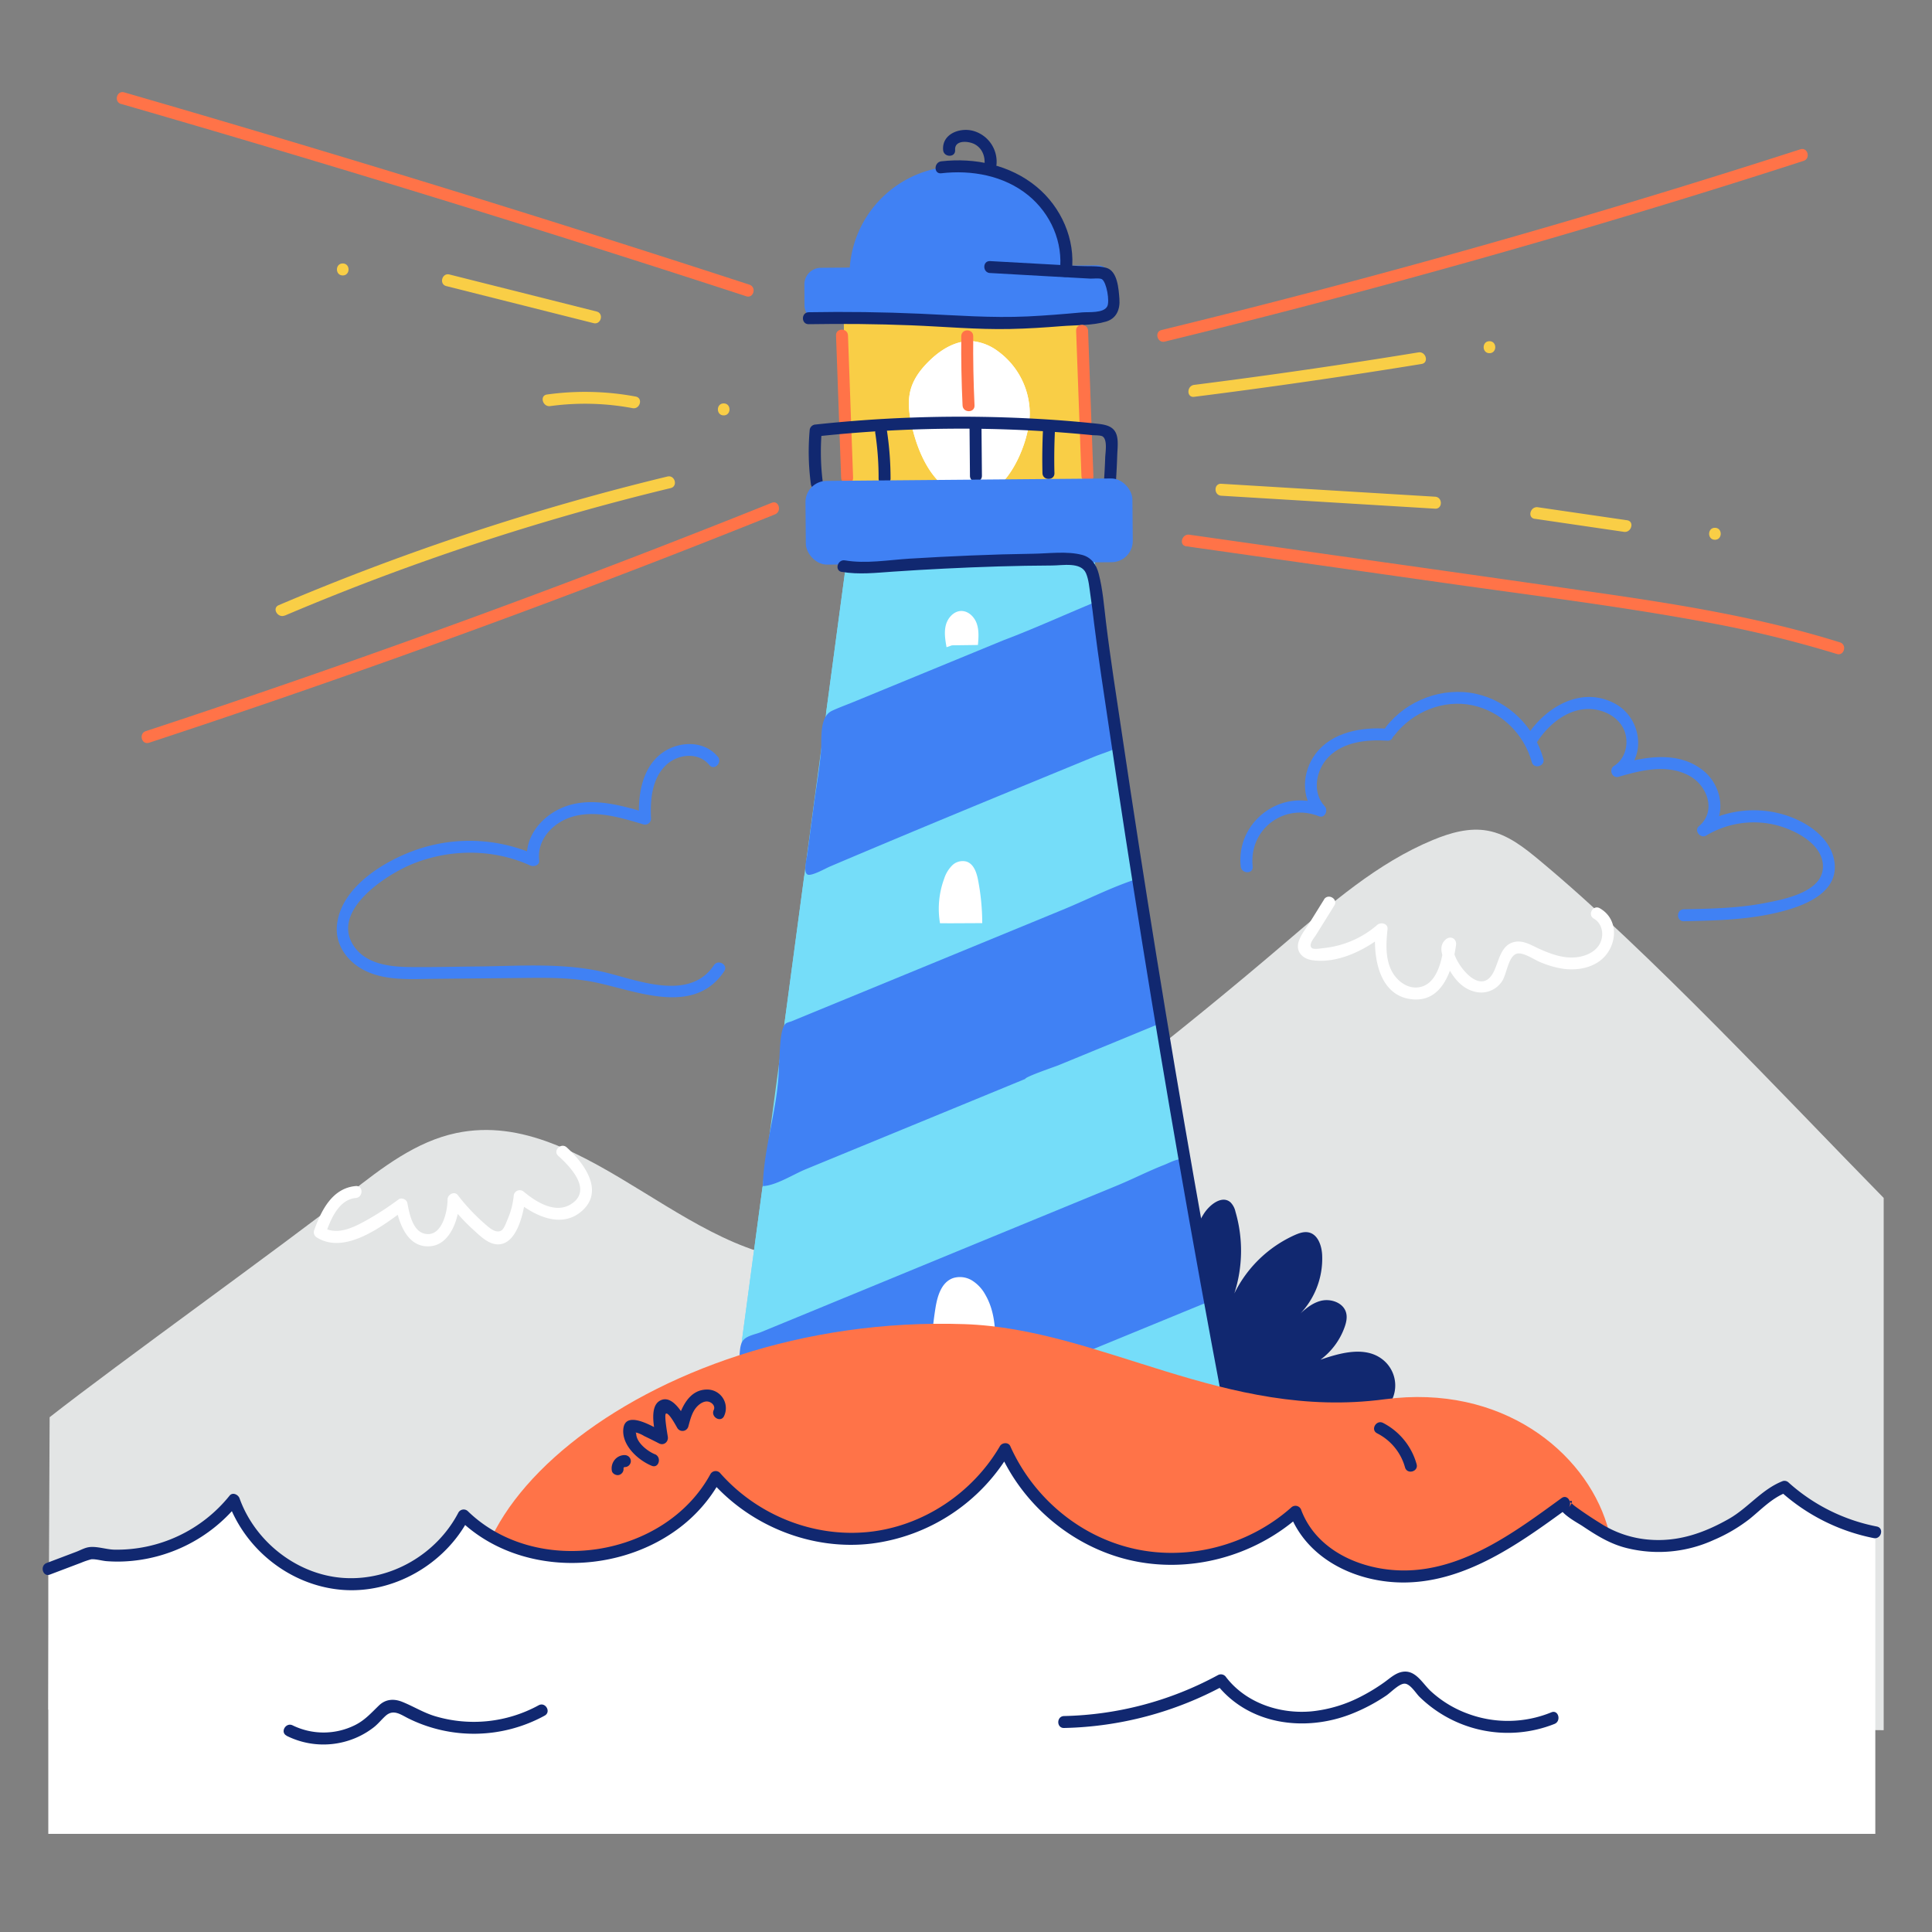 <svg viewBox="0 0 1000 1000" width="1000" height="1000" xmlns="http://www.w3.org/2000/svg"><rect x="0" y="0" width="1000" height="1000" fill="#808080" stroke="none"/><path d="M25.69 733.55c34.76-27.3 120.54-88.74 155.3-116 16.76-13.16 34.33-26.71 55.19-31.09 68.34-14.34 124.4 73.51 193.76 65.45 23.91-2.78 44.81-16.84 64.43-30.77q88.25-62.62 170.67-133c23.81-20.32 47.8-41.46 76.73-53.41 8.94-3.7 18.7-6.5 28.22-4.77 10.33 1.87 18.94 8.76 27 15.47 56.86 47.31 126.22 121.8 178 174.62v275.5L25 884.89z" fill="#e3e5e5"/><path d="M613 696.74a87.76 87.76 0 019.91-68.2c3.07-5 9.62-10.08 14-6.21a9.92 9.92 0 012.57 4.87 72.06 72.06 0 01-.59 42.29 64.1 64.1 0 0131.25-30.22c2.27-1 4.77-1.9 7.2-1.38 4.75 1 6.74 6.73 7 11.59a41.43 41.43 0 01-13.93 33c3.83-3.8 7.91-7.76 13.13-9.14s11.83.92 13.21 6.14c.66 2.46.06 5.09-.8 7.49a36.07 36.07 0 01-12.48 16.81c10.45-3.61 22.91-7 31.79-.39a17.1 17.1 0 01-8.59 30.76s-55.32 21-78 6.57S613 696.74 613 696.74z" fill="#112870"/><path d="M379.24 729.49l59.58-444.24 126.8-1.09 67.22 443.14z" fill="#75ddf9"/><path d="M436.667 155.286l123.816-1.059.847 99.057-123.816 1.059z" fill="#f9ce46"/><path d="M567.6 137.35l-15 .13a56.57 56.57 0 00-112.76 1l-15 .13a8.57 8.57 0 00-8.49 8.64l.05 10.75a8.57 8.57 0 008.64 8.49l142.8-1.23a8.57 8.57 0 008.49-8.64l-.09-10.82a8.57 8.57 0 00-8.64-8.45z" fill="#4081f4"/><path d="M602.73 528.81L394.68 614.4l-10.62 79.15 229.35-94.35z" fill="#75ddf9"/><path d="M491 253.39c-12.49-8.08-17.87-26.16-19.79-36.59-.93-5.12-1.21-10.47.24-15.46 1.65-5.69 5.41-10.54 9.67-14.66 6-5.86 13.95-10.71 22.36-10.08a26.27 26.27 0 0113 5.17A40 40 0 01533 214.32c-.18 12.64-7.94 32-18.44 39.07" fill="#fff"/><path d="M491 253.39c-12.49-8.08-17.87-26.16-19.79-36.59-.93-5.12-1.21-10.47.24-15.46 1.65-5.69 5.41-10.54 9.67-14.66 6-5.86 13.95-10.71 22.36-10.08a26.27 26.27 0 0113 5.17A40 40 0 01533 214.32c-.18 12.64-7.94 32-18.44 39.07" fill="#fff"/><g fill="#75ddf9"><path d="M565.62 284.16l-126.8 1.09-11.24 83.86 142.06-58.45zM581.01 385.58l-164.73 67.77-10.3 76.81 185.39-76.27zM624.77 674.11l-132.22 54.4 140.29-1.21z"/></g><g fill="#4081f4"><path d="M569.75 310.79v-.31c-16.89 6.84-33.51 14.57-50.57 21l-77.4 31.85c-3.7 1.52-7.51 2.88-11.13 4.57-6.84 3.2-5.18 15-5.72 21.05-.81 9.18-2.42 18.35-3.65 27.48l-3.47 25.92c-.29 2.19-2.13 9.17.17 10.31 2 1 9.46-3.24 11.46-4.09 33.05-14.06 66.17-27.8 99.38-41.46l37.17-15.29c3.9-1.6 8-2.78 11.82-4.58 3.49-1.65 3.23-2 2.62-6.12q-1.1-7.12-2.19-14.12zM591 454.16c-13.85 4.1-27.42 11.16-40.79 16.66l-81.46 33.51-58.89 24.23c-.84.34-2.67.7-3.31 1.36-3.22 3.33-2.75 16.41-3.42 21.39 0 20.87-7.85 41.73-8.28 62.61 6.52-.17 15.69-6 21.9-8.6l113.92-46.87c0-1.12 15.51-6.38 17.25-7.1l18.9-7.77q15.51-6.36 31-12.77c2.83-1.16 4.17-1 4.66-3.76.43-2.45-1-6.37-1.35-8.85L597 490.9l-2.82-18.5c-.82-5.4-.64-13.6-3.18-18.24zM612.88 600.13c-2.64-1-7.74 1.82-10.28 2.81-8.53 3.33-16.68 7.56-25.14 11l-79 32.5-78.86 32.49-25.9 10.65c-2.56 1-6.54 1.69-8.58 3.67-2.24 2.18-2.07 6.11-2.45 9.22l-3.34 27c37.74-.42 75.48-.62 113.22-1l81-33.34 49.29-20.26a2.13 2.13 0 001.53-2.92q-4.26-28.61-8.53-57.22c-.42-2.85-.21-12-2.09-14a2.31 2.31 0 00-.87-.6z"/></g><g fill="#112870"><path d="M512.48 141.31l29.91 1.69 14 .77 8 .44c1.24.07 4.88-.41 6 .33 2.39 1.61 4.06 11.39 2.74 14-1.88 3.7-9.69 2.85-13 3.15-9.44.86-18.89 1.65-28.36 2.1-18.55.86-36.92-.58-55.43-1.41q-28.86-1.29-57.75-.77c-4 .07-4 6.26 0 6.19q26.43-.45 52.86.57c17.17.67 34.31 2.28 51.5 1.91 8.83-.18 17.64-.75 26.43-1.46 7.43-.6 16-.26 23.17-2.39 5.41-1.61 7.26-6.39 6.86-11.65-.38-5-.89-14.61-6.87-16.18-4.35-1.15-9.68-.67-14.16-.92l-15-.83-30.91-1.71c-4-.22-4 6 0 6.19z"/><path d="M487.17 89.69c15.71-1.83 32.44 1.17 45 11.36 11.69 9.52 18.21 24.35 16.39 39.38-.48 3.94 5.72 3.91 6.19 0 2-16.52-5.48-33.23-18.2-43.75-13.66-11.31-32-15.2-49.34-13.18-3.91.46-4 6.66 0 6.19z"/><path d="M494.38 77.7c-.44-5.47 7.08-4.73 10.21-3 3.86 2.15 5.35 6.2 5 10.43-.29 4 5.9 3.95 6.2 0a16.54 16.54 0 00-12.45-17.49c-6.86-1.66-15.84 1.82-15.18 10 .32 3.94 6.51 4 6.19 0zM573.57 263.83a50.07 50.07 0 01-.39 17.18c-.76 3.89 5.21 5.56 6 1.65a59.15 59.15 0 00.39-20.47c-.6-3.93-6.56-2.26-6 1.64z"/></g><g fill="#ff7348"><path d="M497.55 174q-.17 17.92.67 35.83c.18 4 6.38 4 6.19 0q-.84-17.91-.67-35.83c0-4-6.15-4-6.19 0zM557 171.18l2.75 75.28c.14 4 6.33 4 6.19 0l-2.75-75.28c-.15-4-6.34-4-6.19 0zM432.73 173.63l2.64 73.67c.14 4 6.33 4 6.19 0l-2.64-73.67c-.14-4-6.34-4-6.19 0z"/></g><g fill="#112870"><path d="M426 250.56a125.28 125.28 0 01-.64-27.71l-3.1 3.09a698.84 698.84 0 0185.2-4q21.09.31 42.14 1.91c3.26.25 6.51.52 9.77.82 2 .17 3.91.36 5.86.55 1.13.12 4.47 0 5.48.68 2.63 1.74 1.43 8.3 1.34 10.93-.13 4-.35 7.93-.61 11.89s5.93 4 6.19 0q.43-6.44.64-12.89c.1-3.17.59-6.81-.11-9.95-1.24-5.52-6.15-6.14-11-6.65-15.92-1.69-31.94-2.7-48-3.21a699.45 699.45 0 00-97 3.71 3.2 3.2 0 00-3.09 3.1 125.28 125.28 0 00.64 27.71c.52 3.89 6.72 3.94 6.19 0z"/><path d="M539.89 221.75q-.6 11.56-.31 23.14c.1 4 6.29 4 6.19 0q-.28-11.58.32-23.14c.2-4-6-4-6.2 0zM501.83 221.05l.22 25.2c0 4 6.22 4 6.19 0l-.22-25.2c0-4-6.22-4-6.19 0zM453.07 224.35a154.43 154.43 0 011.69 23.33c0 4 6.19 4 6.19 0a165.73 165.73 0 00-1.91-25c-.6-3.93-6.57-2.26-6 1.64z"/></g><rect fill="#4081f4" height="43.34" rx="10.97" transform="rotate(-.49 505.15 272.272)" width="169.23" x="417.02" y="248.25"/><path d="M435.69 296c8.79 1.5 17.54.5 26.36-.11s17.86-1.14 26.79-1.58c18.56-.92 37.14-1.54 55.73-1.61 5.29 0 14.95-2 17.54 4 1.47 3.42 1.75 7.75 2.3 11.4.75 4.92 1.32 9.86 1.92 14.79 2.24 18.13 5.08 36.19 7.75 54.25q16.6 112.13 36.08 223.86 11 63.19 22.94 126.22c.74 3.91 6.71 2.25 6-1.65q-21.72-114.81-40.43-230.17-9.3-57.42-17.86-115c-2.89-19.46-6-38.92-8.37-58.45-1-8.29-1.65-16.93-3.75-25-1.2-4.65-3.75-8.45-8.58-9.73-7.85-2.07-17.27-.72-25.29-.61q-16.14.22-32.27.91-15.94.66-31.88 1.64c-10.89.68-22.47 2.74-33.3.89-3.9-.67-5.57 5.3-1.65 6z" fill="#112870"/><g fill="#fff"><path d="M486.54 477.86a45 45 0 012.18-23.11 17 17 0 014.16-6.85 7.73 7.73 0 017.46-1.92c3.72 1.29 5.17 5.7 5.91 9.57a118.76 118.76 0 012.16 22.26l-16.5.08M489.93 335c-.67-3.81-1.34-7.78-.34-11.52s4.16-7.22 8-7.24c3.7 0 6.81 3.11 8 6.6s.9 7.3.59 11l-13.46.18M481.84 704.57a191.43 191.43 0 012.39-27.76c1-6.13 3.11-13.22 9.18-15.3a12 12 0 019.77 1.3 19.84 19.84 0 016.76 7.22c6.32 10.81 5.51 24 4.52 36.38"/></g><path d="M261 863.61C202.85 797 330.74 679.68 499.14 685.37c70.75 2.39 135 49.9 217.55 38.89C838.11 708.07 888 865.58 759.34 868.72c-25.45 38.87-458.15 41.05-498.34-5.11z" fill="#ff7348"/><path d="M25 949.21V812l21.59-8.15c27.26 5.5 57.2-5.55 74.36-27.45 8.23 23.9 31.61 41.79 56.82 43.49s50.78-12.88 62.16-35.45c36.3 35.89 106.48 25.18 130.44-19.9a92.11 92.11 0 00149.81-14.42 94.67 94.67 0 00150.33 32.39c9.21 25.53 40.77 37.06 67.54 32.57s49.78-20.94 71.71-36.92c-2 1.49 22.65 16.71 25 17.61a67.73 67.73 0 0032.9 4c10.53-1.36 19.44-5.76 28.63-10.77 9.67-5.26 17-15.69 27.37-19.36a96.46 96.46 0 0047 23.53v156.04z" fill="#fff"/><g fill="#112870"><path d="M25.82 815L42 808.87a39.67 39.67 0 015.28-1.79c2.53-.17 5.63.85 8.2 1a75.52 75.52 0 008.9.11 80.79 80.79 0 0058.81-29.67L118 777.2c8.89 24.8 32 43.22 58.38 45.64 26.92 2.47 53.9-13.07 66.26-36.86l-4.86.62c29.74 28.89 80 29 112.73 5.06A77.52 77.52 0 00373 766.08l-4.86.62c20.4 23.28 52.2 36 83.05 32.25a97.25 97.25 0 0071.62-47.29h-5.34c12.2 27.41 37.33 48.61 66.56 55.67 31.13 7.52 64.8-1.47 88.63-22.66l-5.17-1.37c9.13 24.13 35.14 36.08 59.8 35.79 31.78-.38 59.39-20.37 84-38.29l-3.76-4.86c-4.34 5.4 8.19 11.71 11.48 13.89 7.5 5 14.44 9.38 23.28 11.52a68.63 68.63 0 0044.8-4.29 83.5 83.5 0 0018.52-10.87c6-4.85 11.47-10.76 18.82-13.6l-3-.8a101.57 101.57 0 0048.37 24.33c3.89.77 5.55-5.2 1.64-6a95.54 95.54 0 01-45.64-22.74 3.08 3.08 0 00-3-.79c-11 4.26-18 14-28.11 19.67-12.84 7.28-26.19 11.9-41.12 10.66a54.69 54.69 0 01-25.52-8.68c-3.24-2-6.45-4.1-9.58-6.29-1.39-1-2.79-1.93-4.09-3-.39-.31-.95-1.05-1.4-1.21-2-.68 3.09-2.59-1 2.56 2-2.49-.65-7.12-3.75-4.87-22.62 16.48-47.84 35.32-76.81 37.28-22.82 1.55-49.25-8.24-57.89-31.07a3.14 3.14 0 00-5.18-1.37c-22.51 20-54.75 28.3-84 20.72-27.23-7-50-26.87-61.44-52.48-1-2.19-4.27-1.84-5.34 0-14.13 24.24-39.72 41.42-67.76 44.4-28.91 3.07-58.11-8.83-77.2-30.6a3.12 3.12 0 00-4.86.62c-23.55 43.4-90.09 53.73-125.58 19.27a3.13 3.13 0 00-4.86.63c-11.23 21.62-35 35.54-59.48 33.91-24-1.59-45.79-18.73-53.84-41.21-.7-1.95-3.59-3.34-5.17-1.37a74.84 74.84 0 01-59.68 27.94c-4.24-.1-9.44-2-13.5-1.22-2.06.38-4.22 1.59-6.17 2.33L24.18 809c-3.69 1.39-2.09 7.38 1.64 6zM550.83 894.4a181.52 181.52 0 0082.78-22l-4.24-1.11c16.56 21.49 45.82 25.38 70.09 15.85a93.47 93.47 0 0018.08-9.53c2.27-1.54 6.35-5.9 9.22-6.14 3-.26 6 4.84 7.87 6.71a65.39 65.39 0 0070 14.11c3.63-1.5 2-7.5-1.64-6a59.38 59.38 0 01-43.66.56 57.16 57.16 0 01-18.86-11.6c-4.27-4-7.85-11.17-14.71-9.89-3.61.67-6.37 3.35-9.27 5.41a95.55 95.55 0 01-11.68 7.15 71.07 71.07 0 01-26 7.88c-16.42 1.48-33.88-4.32-44.16-17.66a3.19 3.19 0 00-4.24-1.11 174.64 174.64 0 01-79.65 21.19c-4 .09-4 6.28 0 6.19zM148.32 898.43a42.58 42.58 0 0031.23 2.75 42 42 0 0013.9-7.12c2.25-1.76 4-4 6.06-5.87 3.88-3.55 7.43-1.05 11.35 1a76.32 76.32 0 0071.07-1.19c3.49-1.92.37-7.27-3.13-5.35a70 70 0 01-53.66 5.63c-6-1.81-11.22-5.12-17-7.43-4.34-1.72-8.58-1.39-12 1.91-4 3.84-7.23 7.58-12.36 10.14a36.48 36.48 0 01-32.28.16c-3.55-1.78-6.69 3.56-3.12 5.34z"/></g><g fill="#ff7348"><path d="M602.88 176.81q130-31.69 258-70.73Q897.29 95 933.53 83.27c3.78-1.22 2.16-7.2-1.64-6q-127.32 41.08-256.81 74.91-36.84 9.61-73.84 18.63c-3.87.94-2.23 6.91 1.64 6zM614 282.76l134.6 19.11c43.52 6.18 87.25 11.58 130.51 19.45a599.84 599.84 0 0171.62 17.17c3.81 1.19 5.44-4.78 1.64-6-41.51-13-84.52-19.84-127.47-26q-66.52-9.56-133.06-18.9l-76.22-10.82c-3.89-.56-5.58 5.41-1.64 6zM62.64 53.78q126.51 36.57 252 76.49 35.86 11.4 71.63 23.08c3.8 1.24 5.42-4.73 1.64-6Q262.75 106.52 136.5 69q-36.07-10.74-72.22-21.19c-3.83-1.11-5.47 4.86-1.64 6zM77.1 384.47q127.53-42 252.89-90.23 35.67-13.73 71.14-28c3.65-1.46 2.06-7.45-1.64-6q-124.62 50-251.59 93.79-36.14 12.46-72.45 24.41c-3.76 1.24-2.15 7.22 1.65 6z"/></g><g fill="#f9ce46"><path d="M618.09 205.39q59-7.45 117.73-17c3.92-.64 2.26-6.61-1.65-6q-57.88 9.47-116.08 16.82c-3.9.49-4 6.68 0 6.19zM770.94 182.8c4 0 4-6.19 0-6.19s-4 6.19 0 6.19zM632.16 256.59l110.62 6.7c4 .24 4-6 0-6.2l-110.62-6.69c-4-.24-4 6 0 6.19zM794.37 268.52l46.17 6.76c3.89.57 5.58-5.39 1.64-6L796 262.55c-3.9-.57-5.58 5.39-1.64 6zM887.64 279.38c4 0 4-6.19 0-6.19s-4 6.19 0 6.19zM147.39 318.64a1277.57 1277.57 0 01199.74-66c3.87-.93 2.23-6.9-1.65-6a1287.46 1287.46 0 00-201.21 66.59c-3.66 1.56-.51 6.89 3.12 5.35zM231 148.08l76.19 19.17c3.87 1 5.52-5 1.65-6l-76.19-19.17c-3.87-1-5.51 5-1.65 6zM284.77 210.2a133.45 133.45 0 0142.63 1.06c3.89.73 5.56-5.23 1.65-6a143 143 0 00-45.93-1.06c-3.93.54-2.26 6.51 1.65 6zM374.58 215c4 0 4-6.19 0-6.19s-4 6.19 0 6.19zM177.4 142.56c4 0 4-6.19 0-6.19s-4 6.19 0 6.19z"/></g><path d="M371.53 391.69c-7.07-8.66-20.3-8.16-28.83-1.95-10.49 7.64-12.57 22-11.93 34l3.92-3c-13.95-4.15-29.92-8.69-44-2.54-10.58 4.63-19.24 15.05-17.83 27.09l4.66-2.67a83.85 83.85 0 00-60-3.45c-17.38 5.54-41.23 19.56-43.13 39.86-.94 10.07 5.44 18.73 14.14 23.17 10.69 5.46 23.29 4.57 34.92 4.46l43.35-.42c13.65-.13 27.53-.58 41 2.17 21.42 4.38 51.4 17.76 67.06-5.68 2.22-3.32-3.14-6.43-5.35-3.13-12.27 18.37-38.1 8.3-54.79 4.07-21.93-5.57-45.2-3.64-67.61-3.43-11.68.11-23.38.44-35.07.3-10.24-.12-22.42-1.49-28.77-10.69-12.55-18.2 16.45-37.11 30.36-42.72 19.38-7.81 41.71-7.85 60.8.84 1.86.84 5-.1 4.65-2.68-1.25-10.74 7.21-19.57 17.05-22.52 12.16-3.64 25.24.46 36.93 3.94a3.12 3.12 0 003.92-3c-.5-9.45.39-20.54 7.6-27.54 6.09-5.93 16.89-7.16 22.59-.17 2.52 3.09 6.88-1.32 4.38-4.38zM795.45 384.29c7.26-11.32 20.3-20.88 34.3-16 5.75 2 10.6 6.41 11.79 12.55 1.14 5.91-.89 12.28-6.09 15.57-2.89 1.83-1.08 6.67 2.39 5.65 11.8-3.44 25.23-6.76 36.69-.44 9.27 5.11 14 18.3 4.85 26-2.73 2.28.78 6.63 3.75 4.86a47.94 47.94 0 0134.62-5.77c10.31 2.23 26.71 10 25.76 22.82-.94 12.62-21.06 16.15-30.62 18-13.61 2.57-27.53 2.82-41.34 3.11-4 .09-4 6.28 0 6.19 17.37-.36 35-.76 51.89-5.37 11.78-3.22 27.83-9.81 26.14-24.77C948 432.73 933.13 424 920.89 421a54.45 54.45 0 00-40.88 6l3.75 4.87c10.41-8.72 7.86-24.82-1.94-32.84-13.08-10.71-30.76-7.36-45.63-3l2.39 5.66c14.12-8.94 11.37-29.92-2.61-37.46-17.56-9.48-36.21 1.84-45.86 16.92-2.16 3.36 3.2 6.47 5.34 3.12z" fill="#4081f4"/><path d="M685.34 465.57l-7.34 11.8c-1.94 3.12-4.76 6.53-5.85 10.1-1.55 5.07 2 8.71 6.82 9.48 13.31 2.14 28.54-5.53 38.28-13.89l-5.25-2.19c-1.49 14.31 1.68 35.66 20.2 36.45 15 .63 19.84-16.42 21.44-28.19.43-3.11-2.64-5-5.17-3-4.95 3.95-1.12 10.8 1.26 15.07 3 5.37 7.09 10.42 13.29 12a12.9 12.9 0 0014.52-5.44c2.33-3.61 3.08-12.22 7.14-14 3.21-1.4 9.3 2.91 12.33 4.16a49.9 49.9 0 0011.77 3.47c6.24.92 13 .1 18.36-3.38 9.68-6.27 11.9-21.59.93-27.89-3.46-2-6.58 3.36-3.12 5.35 4.48 2.57 5.48 8.54 3.11 13-2.59 4.87-8.69 7-13.88 7.13-6 .21-11.84-2-17.22-4.37-4-1.8-8.32-4.64-12.94-3.71-7.18 1.45-8.11 9.74-10.76 15.23-7.7 15.94-23.75-9.58-20.41-12.24l-5.18-3c-1.12 8.26-3.35 22.46-13.79 23.57-6.05.64-11.47-4-13.91-9.24-3-6.47-2.5-14.05-1.78-20.95.3-2.91-3.47-3.75-5.29-2.19a50.14 50.14 0 01-27.9 12.04c-1.25.12-4.89.84-6-.05-2-1.66 1.33-5.42 2.2-6.82l9.45-15.18c2.11-3.39-3.24-6.5-5.35-3.12zM184.14 613.89c-12.28 1.11-17.92 12.77-21.61 23.11a3.13 3.13 0 001.42 3.49c14.62 9.16 34-5.85 45.44-14.31l-4.55-1.85c1.77 9.23 6.26 21.8 18 20.71 10.73-1 14.91-15.34 15-24.22l-5.31 2.18a107 107 0 0012.81 13.85c3.44 3.09 7.72 7.43 12.74 7.23 10-.4 13.17-17.53 14-25l-5.29 2.18c9.33 7.77 23.63 15.12 34.48 5.47 11.75-10.45.83-24.94-7.94-32.85-2.95-2.66-7.35 1.7-4.38 4.38 5.86 5.28 17.2 16.88 7.73 24.22-8.34 6.46-18.78 0-25.51-5.59a3.15 3.15 0 00-5.29 2.19 40.44 40.44 0 01-3.13 12c-.67 1.5-1.81 5-3.27 5.83-2.5 1.48-5.42-.8-7.14-2.23a104.34 104.34 0 01-15.4-16.11c-1.73-2.21-5.27-.27-5.28 2.19 0 5.69-2.43 17.78-9.88 18-7.92.2-9.81-10.22-10.94-16.1-.35-1.83-3-3-4.54-1.85a150.54 150.54 0 01-18.3 11.74c-6.3 3.38-14.21 6.82-20.92 2.62l1.42 3.49c2.58-7.24 6.71-17.79 15.64-18.57 3.94-.35 4-6.54 0-6.2z" fill="#fff"/><path d="M721.69 380.66c9.42-12.16 25.35-18.88 40.63-15.56 14.77 3.2 26.57 14.88 30.53 29.35 1 3.84 7 2.21 6-1.64-4.49-16.44-18.05-30-34.85-33.68-17.28-3.76-35.87 3.23-46.66 17.15-2.41 3.11 1.94 7.53 4.38 4.38z" fill="#4081f4"/><path d="M718.1 377.16c-13.23-.9-28.6 1.68-37.11 12.93-7 9.26-7.88 22.83.34 31.59l3-5.18c-21.51-8.58-44.62 8.94-42.14 32 .42 3.92 6.61 4 6.19 0-2.08-19.26 16.31-33.17 34.31-26 3 1.22 4.95-3.11 3-5.17-6.81-7.26-4.53-19 2.07-25.63 7.81-7.82 19.87-9 30.32-8.32 4 .28 4-5.92 0-6.19z" fill="#4081f4"/><g fill="#112870"><path d="M339 752.73c-3.75-1.53-9.38-5.86-9.69-10.36-.09-1.36-1.22-1 .53-.74a16 16 0 013.59 1.66c2.58 1.23 5.13 2.5 7.67 3.81s5-.85 4.55-3.5c-.18-1.2-2-11.45-.94-11.92 1.5-.68 5.15 6.24 5.89 7.49a3.13 3.13 0 005.66-.74c1-3.59 1.9-7.61 4.54-10.4 1.32-1.4 3.46-2.86 5.48-2.61s4.17 2.23 3.15 4.4c-1.69 3.59 3.65 6.74 5.35 3.13a9.62 9.62 0 00-8.5-13.72c-9.73-.21-13.86 9.75-16 17.56l5.66-.74c-2.44-4.15-7.86-14.43-14.21-11.14-6.06 3.14-2.84 15.26-2.06 20.34l4.55-3.5c-4-2-20.43-12.87-21.58-2.2-.92 8.54 7.67 16.29 14.71 19.15 3.69 1.49 5.29-4.49 1.64-6zM323.4 753.15a6.65 6.65 0 00-5.06 2.24 7 7 0 00-1.65 5.86c.23 1.61 2.37 2.63 3.81 2.16a3.19 3.19 0 002.16-3.81c0 .41.07.5.07.26s0-.15-.06.26c0 0 .11-.44.12-.43l-.1.21a2.75 2.75 0 01.17-.29c.26-.48-.25.19 0 0s.26-.5 0 0c0 0 .61-.49.22-.17s.18-.19.27-.08h-.38.45a3.14 3.14 0 003.1-3.1 3.17 3.17 0 00-3.1-3.1zM712.74 741.86a28.18 28.18 0 0114.5 17.67c1.08 3.83 7.06 2.2 6-1.65a34.34 34.34 0 00-17.35-21.37c-3.53-1.82-6.67 3.52-3.12 5.35z"/></g></svg>